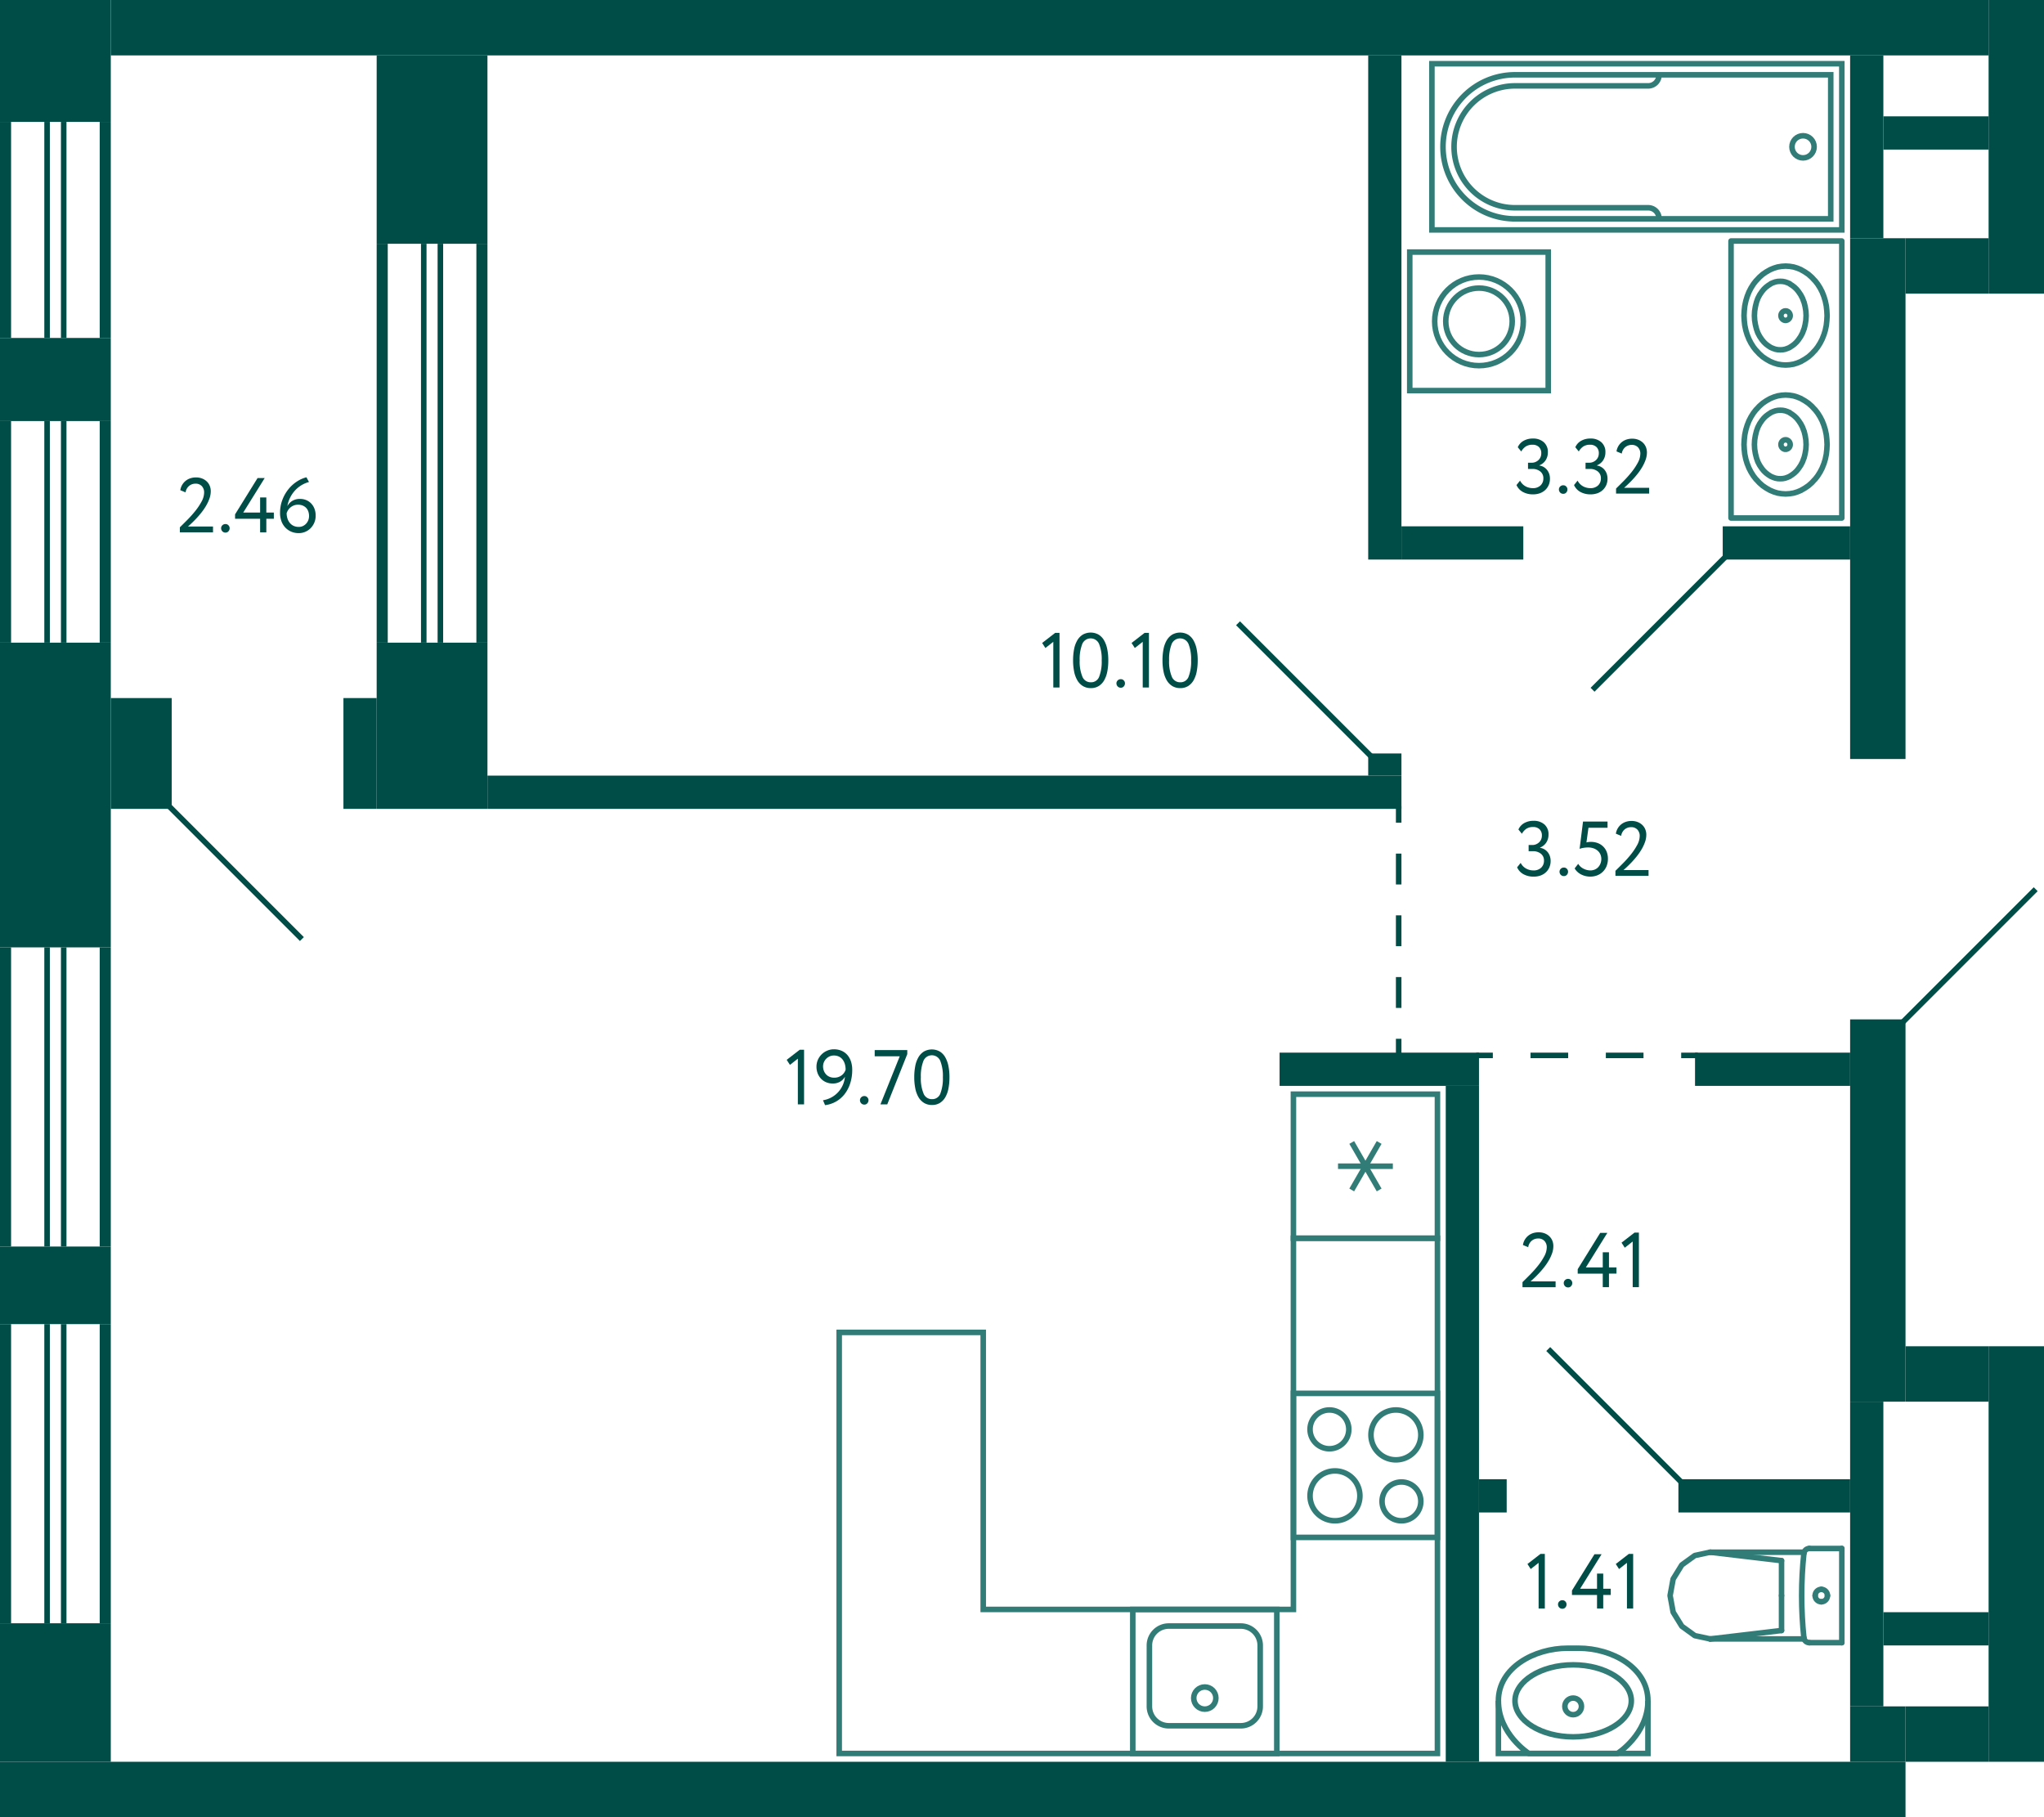 <svg xmlns="http://www.w3.org/2000/svg" width="369" height="328" viewBox="0 0 369 328">
  <title>2_C-2_13-17fl_7</title>
  <g id="Слой_2" data-name="Слой 2">
    <g id="_2_C-2_13-17fl_7" data-name="2_C-2_13-17fl_7">
      <g id="sant">
        <g>
          <rect x="233.5" y="251.5" width="26" height="26" transform="translate(-18 511) rotate(-90)" fill="none" stroke="#327c78" stroke-miterlimit="10"/>
          <path d="M253,268a3,3,0,1,1-3,3,3,3,0,0,1,3-3m0-1a4,4,0,1,0,4,4,4,4,0,0,0-4-4Z" fill="#327c78"/>
          <path d="M240,255a3,3,0,1,1-3,3,3,3,0,0,1,3-3m0-1a4,4,0,1,0,4,4,4,4,0,0,0-4-4Z" fill="#327c78"/>
          <path d="M241,266a4,4,0,1,1-4,4,4,4,0,0,1,4-4m0-1a5,5,0,1,0,5,5,5,5,0,0,0-5-5Z" fill="#327c78"/>
          <path d="M252,255a4,4,0,1,1-4,4,4,4,0,0,1,4-4m0-1a5,5,0,1,0,5,5,5,5,0,0,0-5-5Z" fill="#327c78"/>
        </g>
        <g>
          <rect x="204.5" y="290.5" width="26" height="26" transform="translate(434.999 607) rotate(-180)" fill="none" stroke="#327c78" stroke-miterlimit="10"/>
          <path d="M224,294a3,3,0,0,1,3,3v11a3,3,0,0,1-3,3H211a3,3,0,0,1-3-3V297a3,3,0,0,1,3-3h13m0-1H211a4,4,0,0,0-4,4v11a4,4,0,0,0,4,4h13a4,4,0,0,0,4-4V297a4,4,0,0,0-4-4Z" fill="#327c78"/>
          <circle cx="217.5" cy="306.5" r="2" fill="none" stroke="#327c78" stroke-miterlimit="10"/>
        </g>
        <g>
          <rect x="233.5" y="197.5" width="26" height="26" transform="translate(457 -36) rotate(90)" fill="none" stroke="#327c78" stroke-miterlimit="10"/>
          <line x1="248.975" y1="214.787" x2="244.025" y2="206.214" fill="none" stroke="#327c78" stroke-miterlimit="10"/>
          <line x1="248.975" y1="206.214" x2="244.025" y2="214.787" fill="none" stroke="#327c78" stroke-miterlimit="10"/>
          <line x1="241.55" y1="210.5" x2="251.45" y2="210.5" fill="none" stroke="#327c78" stroke-miterlimit="10"/>
        </g>
        <g>
          <polyline points="297.5 307 297.5 316.5 270.5 316.5 270.5 307" fill="none" stroke="#327c78" stroke-miterlimit="10"/>
          <path d="M283,297.5h2c6,0,12.5,3.5,12.5,9.5s-5.5,9.5-5.5,9.5H276s-5.5-3.5-5.5-9.5S277,297.5,283,297.5Z" fill="none" stroke="#327c78" stroke-miterlimit="10"/>
          <path d="M284,301c5.421,0,10,2.748,10,6s-4.579,6-10,6-10-2.748-10-6,4.579-6,10-6m0-1c-6.075,0-11,3.134-11,7s4.925,7,11,7,11-3.134,11-7-4.925-7-11-7Z" fill="#327c78"/>
          <circle cx="284" cy="308" r="1.5" fill="none" stroke="#327c78" stroke-miterlimit="10"/>
        </g>
        <g>
          <line x1="321.617" y1="288" x2="321.617" y2="294.303" fill="none" stroke="#327c78" stroke-linecap="round" stroke-linejoin="round"/>
          <line x1="332.5" y1="296.5" x2="326.635" y2="296.5" fill="none" stroke="#327c78" stroke-linecap="round" stroke-linejoin="round"/>
          <polyline points="308.729 295.826 305.963 295.231 303.617 293.534 302.05 290.995 301.5 288 302.05 285.005 303.617 282.466 305.963 280.769 308.729 280.174" fill="none" stroke="#327c78" stroke-linecap="round" stroke-linejoin="round"/>
          <line x1="332.5" y1="279.5" x2="326.635" y2="279.5" fill="none" stroke="#327c78" stroke-linecap="round" stroke-linejoin="round"/>
          <polyline points="326.635 296.5 326.455 296.484 326.282 296.435 326.12 296.355 325.976 296.248 325.853 296.116 325.756 295.964 325.689 295.797 325.653 295.621" fill="none" stroke="#327c78" stroke-linecap="round" stroke-linejoin="round"/>
          <line x1="325.698" y1="280.174" x2="308.729" y2="280.174" fill="none" stroke="#327c78" stroke-linecap="round" stroke-linejoin="round"/>
          <polyline points="325.653 295.621 325.478 293.721 325.353 291.818 325.277 289.912 325.252 288.004 325.277 286.097 325.352 284.191 325.477 282.288 325.652 280.388" fill="none" stroke="#327c78" stroke-linecap="round" stroke-linejoin="round"/>
          <line x1="308.75" y1="295.826" x2="321.617" y2="294.303" fill="none" stroke="#327c78" stroke-linecap="round" stroke-linejoin="round"/>
          <line x1="308.75" y1="280.174" x2="321.617" y2="281.697" fill="none" stroke="#327c78" stroke-linecap="round" stroke-linejoin="round"/>
          <line x1="321.617" y1="288" x2="321.617" y2="281.697" fill="none" stroke="#327c78" stroke-linecap="round" stroke-linejoin="round"/>
          <line x1="325.689" y1="295.826" x2="308.729" y2="295.826" fill="none" stroke="#327c78" stroke-linecap="round" stroke-linejoin="round"/>
          <polyline points="325.652 280.388 325.687 280.21 325.753 280.042 325.85 279.888 325.972 279.755 326.117 279.646 326.28 279.566 326.454 279.517 326.635 279.5" fill="none" stroke="#327c78" stroke-linecap="round" stroke-linejoin="round"/>
          <line x1="332.5" y1="296.5" x2="332.5" y2="279.5" fill="none" stroke="#327c78" stroke-linecap="round" stroke-linejoin="round"/>
          <path d="M327.691,288a1.113,1.113,0,0,1,1.108-1.118" fill="none" stroke="#327c78" stroke-linecap="round" stroke-linejoin="round"/>
          <path d="M328.8,289.118A1.113,1.113,0,0,1,327.691,288" fill="none" stroke="#327c78" stroke-linecap="round" stroke-linejoin="round"/>
          <path d="M329.906,288a1.112,1.112,0,0,1-1.107,1.118" fill="none" stroke="#327c78" stroke-linecap="round" stroke-linejoin="round"/>
          <path d="M328.8,286.882A1.112,1.112,0,0,1,329.906,288" fill="none" stroke="#327c78" stroke-linecap="round" stroke-linejoin="round"/>
        </g>
        <g>
          <rect x="254.5" y="45.5" width="25" height="25" fill="none" stroke="#327c78" stroke-miterlimit="10"/>
          <circle cx="267" cy="58" r="8" fill="none" stroke="#327c78" stroke-miterlimit="10"/>
          <circle cx="267" cy="58" r="6" fill="none" stroke="#327c78" stroke-miterlimit="10"/>
        </g>
        <g>
          <circle cx="325.5" cy="26.5" r="2" fill="none" stroke="#327c78" stroke-miterlimit="10"/>
          <path d="M299.5,13.5a1.959,1.959,0,0,1-2,2h-24a11,11,0,0,0-11,11h0a11,11,0,0,0,11,11h24a1.959,1.959,0,0,1,2,2" fill="none" stroke="#327c78" stroke-miterlimit="10"/>
          <rect x="280.5" y="-10.5" width="30" height="74" transform="translate(322 -269) rotate(90)" fill="none" stroke="#327c78" stroke-miterlimit="10"/>
          <path d="M282.5-8.5h26a0,0,0,0,1,0,0v57a13,13,0,0,1-13,13h0a13,13,0,0,1-13-13v-57a0,0,0,0,1,0,0Z" transform="translate(322 -269) rotate(90)" fill="none" stroke="#327c78" stroke-miterlimit="10"/>
        </g>
        <g>
          <rect x="312.5" y="43.5" width="20" height="50" fill="none" stroke="#327c78" stroke-linecap="round" stroke-linejoin="round"/>
          <polyline points="325.13 71.951 325.83 72.349 326.483 72.794 327.089 73.333 327.626 73.918 327.649 73.918 328.139 74.55 328.582 75.252 328.956 75.978 329.259 76.751 329.516 77.594 329.702 78.484 329.795 79.35 329.842 80.24 329.795 81.129 329.702 81.996 329.516 82.885 329.259 83.728 329.259 83.705 328.956 84.477 328.582 85.203 328.139 85.906 327.649 86.538 327.626 86.538 327.089 87.123 326.483 87.662 325.83 88.107 325.13 88.505 325.153 88.505 324.477 88.786 323.8 88.996 323.077 89.113 322.354 89.16 321.631 89.113 320.907 88.996 320.231 88.786 319.554 88.505 318.855 88.107 318.201 87.662 317.595 87.123 317.058 86.538 317.035 86.538 316.545 85.906 316.102 85.203 315.729 84.477 315.425 83.705 315.425 83.728 315.169 82.885 314.982 81.996 314.889 81.129 314.842 80.24 314.889 79.35 314.982 78.484 315.169 77.594 315.425 76.751 315.729 75.978 316.102 75.253 316.545 74.55 317.035 73.918 317.058 73.918 317.595 73.333 318.201 72.794 318.855 72.349 319.554 71.951 320.231 71.67 320.907 71.459 321.631 71.342 322.354 71.296 323.077 71.342 323.8 71.459 324.477 71.67 325.153 71.951" fill="none" stroke="#327c78" stroke-linecap="round" stroke-linejoin="round"/>
          <polyline points="323.07 74.489 323.534 74.786 323.955 75.105 324.33 75.465 324.662 75.868 325.082 76.484 325.414 77.12 325.658 77.799 325.68 77.799 325.879 78.605 326.011 79.411 326.056 80.239 326.011 81.066 325.879 81.872 325.68 82.678 325.657 82.678 325.414 83.357 325.082 83.993 324.662 84.609 324.33 85.012 323.954 85.372 323.534 85.691 323.07 85.988 323.092 85.988 322.694 86.157 322.274 86.306 321.831 86.391 321.389 86.412 320.947 86.391 320.504 86.306 320.084 86.157 319.686 85.988 319.221 85.691 318.801 85.372 318.425 85.012 318.093 84.609 317.673 83.993 317.341 83.357 317.098 82.678 316.899 81.872 316.766 81.066 316.722 80.239 316.766 79.411 316.899 78.605 317.098 77.799 317.341 77.12 317.673 76.484 318.093 75.868 318.425 75.465 318.801 75.105 319.221 74.786 319.686 74.489 319.686 74.468 320.084 74.299 320.504 74.15 320.947 74.065 321.389 74.044 321.831 74.065 322.274 74.15 322.694 74.299 323.092 74.468" fill="none" stroke="#327c78" stroke-linecap="round" stroke-linejoin="round"/>
          <path d="M322.347,79.38l.209.021.188.086a.867.867,0,0,1-.084,1.546l-.209.065h-.209a.869.869,0,0,1-.292-1.611l.188-.086Z" fill="none" stroke="#327c78" stroke-linecap="round" stroke-linejoin="round"/>
          <polyline points="325.13 48.683 325.83 49.081 326.483 49.526 327.089 50.065 327.626 50.65 327.649 50.65 328.139 51.282 328.582 51.985 328.956 52.711 329.259 53.483 329.516 54.326 329.702 55.216 329.795 56.082 329.842 56.972 329.795 57.862 329.702 58.728 329.516 59.618 329.259 60.46 329.259 60.437 328.956 61.21 328.582 61.936 328.139 62.638 327.649 63.27 327.626 63.27 327.089 63.855 326.483 64.394 325.83 64.839 325.13 65.237 325.153 65.237 324.477 65.518 323.8 65.729 323.077 65.846 322.354 65.892 321.631 65.846 320.907 65.729 320.231 65.518 319.554 65.237 318.855 64.839 318.201 64.394 317.595 63.855 317.058 63.27 317.035 63.27 316.545 62.638 316.102 61.936 315.729 61.21 315.425 60.437 315.425 60.46 315.169 59.618 314.982 58.728 314.889 57.862 314.842 56.972 314.889 56.082 314.982 55.216 315.169 54.326 315.425 53.483 315.729 52.711 316.102 51.985 316.545 51.282 317.035 50.65 317.058 50.65 317.595 50.065 318.201 49.526 318.855 49.081 319.554 48.683 320.231 48.402 320.907 48.192 321.631 48.075 322.354 48.028 323.077 48.075 323.8 48.192 324.477 48.402 325.153 48.683" fill="none" stroke="#327c78" stroke-linecap="round" stroke-linejoin="round"/>
          <polyline points="323.07 51.222 323.534 51.519 323.954 51.837 324.33 52.198 324.662 52.601 325.082 53.216 325.414 53.852 325.658 54.531 325.68 54.531 325.879 55.337 326.011 56.143 326.056 56.971 326.011 57.798 325.879 58.604 325.68 59.41 325.657 59.41 325.414 60.089 325.082 60.726 324.662 61.341 324.33 61.744 323.954 62.105 323.534 62.423 323.07 62.72 323.092 62.72 322.694 62.889 322.274 63.038 321.831 63.123 321.389 63.144 320.947 63.123 320.504 63.038 320.084 62.889 319.686 62.72 319.221 62.423 318.801 62.105 318.425 61.744 318.093 61.341 317.673 60.726 317.341 60.089 317.098 59.41 316.899 58.604 316.766 57.798 316.722 56.971 316.766 56.143 316.899 55.337 317.098 54.531 317.341 53.852 317.673 53.216 318.093 52.601 318.425 52.198 318.801 51.837 319.221 51.519 319.686 51.222 319.686 51.2 320.084 51.031 320.504 50.882 320.947 50.797 321.389 50.776 321.831 50.797 322.274 50.882 322.694 51.031 323.092 51.2" fill="none" stroke="#327c78" stroke-linecap="round" stroke-linejoin="round"/>
          <path d="M322.347,56.112l.209.022.188.085a.867.867,0,0,1-.084,1.546l-.209.065h-.209a.87.87,0,0,1-.293-1.611l.189-.085Z" fill="none" stroke="#327c78" stroke-linecap="round" stroke-linejoin="round"/>
        </g>
        <polygon points="259.5 223.5 233.5 223.5 233.5 290.5 177.5 290.5 177.5 240.5 151.5 240.5 151.5 316.5 177.5 316.5 177.5 316.5 259.5 316.5 259.5 223.5" fill="none" stroke="#327c78" stroke-miterlimit="10"/>
      </g>
      <g id="l">
        <line x1="223.5" y1="112.5" x2="247.5" y2="136.5" fill="none" stroke="#004d47" stroke-miterlimit="10"/>
        <line x1="30.5" y1="145.5" x2="54.5" y2="169.5" fill="none" stroke="#004d47" stroke-miterlimit="10"/>
        <line x1="287.5" y1="124.5" x2="311.5" y2="100.5" fill="none" stroke="#004d47" stroke-miterlimit="10"/>
        <line x1="279.5" y1="243.5" x2="303.5" y2="267.5" fill="none" stroke="#004d47" stroke-miterlimit="10"/>
        <line x1="343.5" y1="184.5" x2="367.5" y2="160.5" fill="none" stroke="#004d47" stroke-miterlimit="10"/>
        <g>
          <line x1="252.5" y1="190.5" x2="252.5" y2="187.5" fill="none" stroke="#004d47" stroke-miterlimit="10"/>
          <line x1="252.5" y1="181.929" x2="252.5" y2="151.286" fill="none" stroke="#004d47" stroke-miterlimit="10" stroke-dasharray="5.571 5.571"/>
          <line x1="252.5" y1="148.5" x2="252.5" y2="145.5" fill="none" stroke="#004d47" stroke-miterlimit="10"/>
        </g>
        <rect x="331" y="148" width="49" height="25" transform="translate(195 516) rotate(-90)" fill="none"/>
        <g>
          <line x1="306.5" y1="190.5" x2="303.5" y2="190.5" fill="none" stroke="#004d47" stroke-miterlimit="10"/>
          <line x1="296.7" y1="190.5" x2="272.9" y2="190.5" fill="none" stroke="#004d47" stroke-miterlimit="10" stroke-dasharray="6.8 6.8"/>
          <line x1="269.5" y1="190.5" x2="266.5" y2="190.5" fill="none" stroke="#004d47" stroke-miterlimit="10"/>
        </g>
      </g>
      <g id="s">
        <rect x="20" width="339" height="10" fill="#004d47"/>
        <rect width="20" height="22" fill="#004d47"/>
        <rect y="61" width="20" height="15" fill="#004d47"/>
        <rect y="225" width="20" height="14" fill="#004d47"/>
        <rect x="334" y="184" width="10" height="69" fill="#004d47"/>
        <rect x="334" y="43" width="10" height="94" fill="#004d47"/>
        <rect x="359" width="10" height="53" fill="#004d47"/>
        <rect x="247" y="136" width="6" height="4" transform="translate(500 276) rotate(180)" fill="#004d47"/>
        <rect x="88" y="140" width="165" height="6" transform="translate(341 286) rotate(180)" fill="#004d47"/>
        <rect x="18" y="239" width="2" height="54" transform="translate(38 532) rotate(180)" fill="#004d47"/>
        <rect y="239" width="2" height="54" transform="translate(2 532) rotate(180)" fill="#004d47"/>
        <rect x="11" y="239" width="1" height="54" transform="translate(23 532) rotate(180)" fill="#004d47"/>
        <rect x="8" y="239" width="1" height="54" transform="translate(17 532) rotate(180)" fill="#004d47"/>
        <rect y="293" width="20" height="25" fill="#004d47"/>
        <rect x="18" y="76" width="2" height="40" transform="translate(38 192) rotate(180)" fill="#004d47"/>
        <rect y="76" width="2" height="40" transform="translate(2 192) rotate(180)" fill="#004d47"/>
        <rect x="11" y="76" width="1" height="40" transform="translate(23 192) rotate(180)" fill="#004d47"/>
        <rect x="8" y="76" width="1" height="40" transform="translate(17 192) rotate(180)" fill="#004d47"/>
        <rect x="18" y="22" width="2" height="39" transform="translate(38 83) rotate(180)" fill="#004d47"/>
        <rect y="22" width="2" height="39" transform="translate(2 83) rotate(180)" fill="#004d47"/>
        <rect x="11" y="22" width="1" height="39" transform="translate(23 83) rotate(180)" fill="#004d47"/>
        <rect x="8" y="22" width="1" height="39" transform="translate(17 83) rotate(180)" fill="#004d47"/>
        <rect y="116" width="20" height="55" fill="#004d47"/>
        <rect x="68" y="10" width="20" height="34" fill="#004d47"/>
        <rect x="86" y="44" width="2" height="72" transform="translate(174 160) rotate(180)" fill="#004d47"/>
        <rect x="68" y="44" width="2" height="72" transform="translate(138 160) rotate(180)" fill="#004d47"/>
        <rect x="79" y="44" width="1" height="72" transform="translate(159 160) rotate(180)" fill="#004d47"/>
        <rect x="76" y="44" width="1" height="72" transform="translate(153 160) rotate(180)" fill="#004d47"/>
        <rect x="68" y="116" width="20" height="30" fill="#004d47"/>
        <rect x="18" y="171" width="2" height="54" transform="translate(38 396) rotate(180)" fill="#004d47"/>
        <rect y="171" width="2" height="54" transform="translate(2 396) rotate(180)" fill="#004d47"/>
        <rect x="11" y="171" width="1" height="54" transform="translate(23 396) rotate(180)" fill="#004d47"/>
        <rect x="8" y="171" width="1" height="54" transform="translate(17 396) rotate(180)" fill="#004d47"/>
        <rect y="318" width="344" height="10" fill="#004d47"/>
        <rect x="247" y="10" width="6" height="91" fill="#004d47"/>
        <rect x="253" y="95" width="22" height="6" fill="#004d47"/>
        <rect x="311" y="95" width="23" height="6" fill="#004d47"/>
        <rect x="261" y="196" width="6" height="122" fill="#004d47"/>
        <rect x="267" y="267" width="5" height="6" fill="#004d47"/>
        <rect x="303" y="267" width="31" height="6" fill="#004d47"/>
        <rect x="231" y="190" width="36" height="6" fill="#004d47"/>
        <rect x="306" y="190" width="28" height="6" fill="#004d47"/>
        <rect x="340" y="21" width="19" height="6" transform="translate(699 48) rotate(180)" fill="#004d47"/>
        <rect x="334" y="10" width="6" height="33" transform="translate(674 53) rotate(180)" fill="#004d47"/>
        <rect x="344" y="43" width="15" height="10" transform="translate(703 96) rotate(180)" fill="#004d47"/>
        <rect x="334" y="308" width="10" height="10" fill="#004d47"/>
        <rect x="359" y="243" width="10" height="75" fill="#004d47"/>
        <rect x="340" y="291" width="19" height="6" transform="translate(699 588) rotate(180)" fill="#004d47"/>
        <rect x="334" y="253" width="6" height="55" transform="translate(674 561) rotate(180)" fill="#004d47"/>
        <rect x="344" y="308" width="15" height="10" transform="translate(703 626) rotate(180)" fill="#004d47"/>
        <rect x="344" y="243" width="15" height="10" transform="translate(703 496) rotate(180)" fill="#004d47"/>
        <rect x="62" y="126" width="6" height="20" transform="translate(130 272) rotate(180)" fill="#004d47"/>
        <rect x="20" y="126" width="11" height="20" transform="translate(51 272) rotate(180)" fill="#004d47"/>
      </g>
      <g id="t">
        <g>
          <g>
            <path d="M190.488,114.234h.784v9.856h-1.12v-8.246l-1.428,1.121-.588-.91Z" fill="#004d47"/>
            <path d="M193.722,119.19a10.429,10.429,0,0,1,.182-2.022,5.021,5.021,0,0,1,.574-1.582,2.957,2.957,0,0,1,.994-1.037,2.934,2.934,0,0,1,2.856,0,2.9,2.9,0,0,1,.987,1.037,5.253,5.253,0,0,1,.574,1.582,10.03,10.03,0,0,1,.189,2.022,10.483,10.483,0,0,1-.182,2.031,5.054,5.054,0,0,1-.567,1.582,2.938,2.938,0,0,1-.98,1.029,2.643,2.643,0,0,1-1.421.37,2.715,2.715,0,0,1-1.435-.37,2.949,2.949,0,0,1-1-1.029,5.083,5.083,0,0,1-.581-1.582A10.157,10.157,0,0,1,193.722,119.19Zm1.19,0a7.09,7.09,0,0,0,.483,2.933,1.6,1.6,0,0,0,1.533,1.029,1.545,1.545,0,0,0,1.512-1.029,7.579,7.579,0,0,0,.448-2.933,7.379,7.379,0,0,0-.462-2.932,1.647,1.647,0,0,0-3.059.013A7.511,7.511,0,0,0,194.912,119.19Z" fill="#004d47"/>
            <path d="M201.548,123.334a.732.732,0,0,1,.217-.511.761.761,0,0,1,.581-.231.689.689,0,0,1,.531.231.743.743,0,0,1,.211.511.818.818,0,0,1-.211.561.678.678,0,0,1-.531.238.749.749,0,0,1-.581-.238A.805.805,0,0,1,201.548,123.334Z" fill="#004d47"/>
            <path d="M206.629,114.234h.785v9.856h-1.121v-8.246l-1.427,1.121-.588-.91Z" fill="#004d47"/>
            <path d="M209.864,119.19a10.352,10.352,0,0,1,.182-2.022,5,5,0,0,1,.574-1.582,2.948,2.948,0,0,1,.994-1.037,2.934,2.934,0,0,1,2.856,0,2.9,2.9,0,0,1,.987,1.037,5.28,5.28,0,0,1,.574,1.582,10.03,10.03,0,0,1,.189,2.022,10.562,10.562,0,0,1-.182,2.031,5.054,5.054,0,0,1-.567,1.582,2.947,2.947,0,0,1-.98,1.029,2.645,2.645,0,0,1-1.421.37,2.715,2.715,0,0,1-1.435-.37,2.949,2.949,0,0,1-1-1.029,5.083,5.083,0,0,1-.581-1.582A10.157,10.157,0,0,1,209.864,119.19Zm1.19,0a7.09,7.09,0,0,0,.483,2.933,1.6,1.6,0,0,0,1.533,1.029,1.545,1.545,0,0,0,1.512-1.029,7.6,7.6,0,0,0,.448-2.933,7.379,7.379,0,0,0-.462-2.932,1.647,1.647,0,0,0-3.059.013A7.511,7.511,0,0,0,211.054,119.19Z" fill="#004d47"/>
          </g>
          <g>
            <path d="M32.469,95.18q.6-.587,1.358-1.351a20.262,20.262,0,0,0,1.428-1.6,11.162,11.162,0,0,0,1.134-1.7,3.485,3.485,0,0,0,.463-1.644,1.656,1.656,0,0,0-.4-1.121,1.493,1.493,0,0,0-1.2-.461,1.758,1.758,0,0,0-1.091.385,1.855,1.855,0,0,0-.659,1.182l-.952-.391A2.626,2.626,0,0,1,32.9,87.5a2.643,2.643,0,0,1,1.47-1.17,3.168,3.168,0,0,1,.988-.154,2.98,2.98,0,0,1,1.189.218,2.518,2.518,0,0,1,.84.567,2.219,2.219,0,0,1,.5.791,2.613,2.613,0,0,1,.162.9,4.015,4.015,0,0,1-.252,1.379,7.7,7.7,0,0,1-.644,1.344,10.836,10.836,0,0,1-.869,1.239q-.475.588-.938,1.071t-.839.833c-.252.234-.444.406-.575.519h4.522V96.09H32.469Z" fill="#004d47"/>
            <path d="M39.917,95.334a.732.732,0,0,1,.217-.511.764.764,0,0,1,.581-.231.691.691,0,0,1,.532.231.747.747,0,0,1,.211.511.823.823,0,0,1-.211.561.68.68,0,0,1-.532.238.752.752,0,0,1-.581-.238A.805.805,0,0,1,39.917,95.334Z" fill="#004d47"/>
            <path d="M46.959,93.641H42.437v-.8l4.06-6.551h1.288l-3.878,6.23h3.052v-2.73h1.12v2.73h1.358v1.12H48.079V96.09h-1.12Z" fill="#004d47"/>
            <path d="M50.557,92.618A6.618,6.618,0,0,1,51,90.161a7,7,0,0,1,1.134-1.938,6.5,6.5,0,0,1,1.533-1.352,5.622,5.622,0,0,1,1.652-.721l.462.854a5.1,5.1,0,0,0-1.288.532,5.234,5.234,0,0,0-1.155.91,5.621,5.621,0,0,0-1.463,2.912,2.483,2.483,0,0,1,.861-.93,2.593,2.593,0,0,1,1.449-.371,2.832,2.832,0,0,1,1.113.216,2.625,2.625,0,0,1,.889.616,2.825,2.825,0,0,1,.588.953,3.418,3.418,0,0,1,.21,1.224,3.163,3.163,0,0,1-.938,2.3,2.96,2.96,0,0,1-.966.637,2.915,2.915,0,0,1-1.12.224,3.407,3.407,0,0,1-1.456-.293,3.229,3.229,0,0,1-1.064-.785A3.3,3.3,0,0,1,50.781,94,4.248,4.248,0,0,1,50.557,92.618Zm1.19,0a3.155,3.155,0,0,0,.14.952,2.4,2.4,0,0,0,.413.791,1.976,1.976,0,0,0,.686.546,2.139,2.139,0,0,0,.959.2,1.687,1.687,0,0,0,.742-.161,1.9,1.9,0,0,0,.581-.427,1.957,1.957,0,0,0,.385-.623,2.038,2.038,0,0,0,.14-.749,2.5,2.5,0,0,0-.126-.8,1.768,1.768,0,0,0-.378-.652,1.832,1.832,0,0,0-.623-.433,2.14,2.14,0,0,0-.861-.162,2.046,2.046,0,0,0-.777.14,2.269,2.269,0,0,0-.6.358,1.979,1.979,0,0,0-.427.49A2.517,2.517,0,0,0,51.747,92.618Z" fill="#004d47"/>
          </g>
          <g>
            <path d="M276.737,89.23a3.711,3.711,0,0,1-1.806-.427,2.629,2.629,0,0,1-1.162-1.252l.644-.8a2.4,2.4,0,0,0,.98,1.022,2.676,2.676,0,0,0,1.3.336,1.931,1.931,0,0,0,1.428-.5,1.708,1.708,0,0,0,.5-1.26,1.524,1.524,0,0,0-.56-1.252,2.211,2.211,0,0,0-1.442-.455h-.77v-1.12h.7a1.651,1.651,0,0,0,.63-.126,1.838,1.838,0,0,0,.546-.344,1.579,1.579,0,0,0,.378-.531,1.7,1.7,0,0,0,.14-.694,1.526,1.526,0,0,0-.42-1.14,1.6,1.6,0,0,0-1.176-.413,2.141,2.141,0,0,0-1.211.321,2.554,2.554,0,0,0-.805.9l-.63-.769a2.442,2.442,0,0,1,1.05-1.162,3.328,3.328,0,0,1,1.68-.407,2.834,2.834,0,0,1,1.967.659,2.316,2.316,0,0,1,.735,1.82,2.612,2.612,0,0,1-.385,1.414,2.413,2.413,0,0,1-1.141.937v.042a2.116,2.116,0,0,1,.812.288,2.2,2.2,0,0,1,.595.538,2.374,2.374,0,0,1,.371.715,2.683,2.683,0,0,1,.126.826,2.842,2.842,0,0,1-.238,1.182,2.657,2.657,0,0,1-.651.9,2.831,2.831,0,0,1-.973.567A3.656,3.656,0,0,1,276.737,89.23Z" fill="#004d47"/>
            <path d="M281.427,88.334a.732.732,0,0,1,.217-.511.761.761,0,0,1,.581-.231.689.689,0,0,1,.531.231.747.747,0,0,1,.211.511.823.823,0,0,1-.211.561.678.678,0,0,1-.531.238.749.749,0,0,1-.581-.238A.805.805,0,0,1,281.427,88.334Z" fill="#004d47"/>
            <path d="M287.125,89.23a3.715,3.715,0,0,1-1.807-.427,2.632,2.632,0,0,1-1.161-1.252l.643-.8a2.411,2.411,0,0,0,.98,1.022,2.683,2.683,0,0,0,1.3.336,1.933,1.933,0,0,0,1.428-.5,1.708,1.708,0,0,0,.5-1.26,1.524,1.524,0,0,0-.56-1.252,2.211,2.211,0,0,0-1.442-.455h-.77v-1.12h.7a1.647,1.647,0,0,0,.63-.126,1.842,1.842,0,0,0,.547-.344,1.593,1.593,0,0,0,.378-.531,1.7,1.7,0,0,0,.14-.694,1.523,1.523,0,0,0-.421-1.14,1.6,1.6,0,0,0-1.175-.413,2.139,2.139,0,0,0-1.211.321,2.547,2.547,0,0,0-.806.9l-.629-.769a2.44,2.44,0,0,1,1.049-1.162,3.33,3.33,0,0,1,1.681-.407,2.83,2.83,0,0,1,1.966.659,2.313,2.313,0,0,1,.736,1.82,2.613,2.613,0,0,1-.386,1.414,2.4,2.4,0,0,1-1.141.937v.042a2.11,2.11,0,0,1,.812.288,2.192,2.192,0,0,1,.6.538,2.374,2.374,0,0,1,.371.715,2.683,2.683,0,0,1,.126.826,2.827,2.827,0,0,1-.239,1.182,2.63,2.63,0,0,1-.651.9,2.813,2.813,0,0,1-.973.567A3.65,3.65,0,0,1,287.125,89.23Z" fill="#004d47"/>
            <path d="M291.745,88.18q.6-.587,1.358-1.351a20.463,20.463,0,0,0,1.428-1.6,11.236,11.236,0,0,0,1.134-1.7,3.483,3.483,0,0,0,.462-1.644,1.655,1.655,0,0,0-.4-1.121,1.5,1.5,0,0,0-1.2-.461,1.76,1.76,0,0,0-1.092.385,1.854,1.854,0,0,0-.658,1.182l-.952-.391a2.608,2.608,0,0,1,.343-.973,2.68,2.68,0,0,1,.63-.722,2.712,2.712,0,0,1,.84-.448,3.157,3.157,0,0,1,.987-.154,2.988,2.988,0,0,1,1.19.218,2.518,2.518,0,0,1,.84.567,2.233,2.233,0,0,1,.5.791,2.612,2.612,0,0,1,.161.9,4.015,4.015,0,0,1-.252,1.379,7.7,7.7,0,0,1-.644,1.344,10.955,10.955,0,0,1-.868,1.239q-.477.588-.938,1.071t-.84.833c-.252.234-.443.406-.574.519h4.522V89.09h-5.978Z" fill="#004d47"/>
          </g>
          <g>
            <path d="M274.854,231.426q.6-.587,1.357-1.351a20.476,20.476,0,0,0,1.429-1.6,11.228,11.228,0,0,0,1.133-1.7,3.474,3.474,0,0,0,.463-1.644,1.653,1.653,0,0,0-.4-1.121,1.492,1.492,0,0,0-1.2-.461,1.76,1.76,0,0,0-1.092.385,1.852,1.852,0,0,0-.658,1.182l-.952-.391a2.608,2.608,0,0,1,.343-.973,2.68,2.68,0,0,1,.63-.722,2.718,2.718,0,0,1,.839-.448,3.2,3.2,0,0,1,.988-.154,2.988,2.988,0,0,1,1.19.218,2.528,2.528,0,0,1,.84.567,2.233,2.233,0,0,1,.5.791,2.612,2.612,0,0,1,.161.9,4.015,4.015,0,0,1-.252,1.379,7.7,7.7,0,0,1-.644,1.344,10.866,10.866,0,0,1-.868,1.239q-.477.588-.938,1.072t-.84.833c-.252.233-.444.405-.574.518h4.522v1.049h-5.978Z" fill="#004d47"/>
            <path d="M282.3,231.58a.734.734,0,0,1,.217-.511.761.761,0,0,1,.581-.231.689.689,0,0,1,.531.231.749.749,0,0,1,.211.511.823.823,0,0,1-.211.561.678.678,0,0,1-.531.238.749.749,0,0,1-.581-.238A.805.805,0,0,1,282.3,231.58Z" fill="#004d47"/>
            <path d="M289.343,229.887h-4.522v-.8l4.06-6.551h1.288l-3.877,6.23h3.051v-2.73h1.12v2.73h1.358v1.12h-1.358v2.449h-1.12Z" fill="#004d47"/>
            <path d="M295.083,222.48h.784v9.856h-1.12V224.09l-1.428,1.121-.588-.91Z" fill="#004d47"/>
          </g>
          <g>
            <path d="M278.1,280.48h.784v9.856h-1.12V282.09l-1.428,1.121-.587-.91Z" fill="#004d47"/>
            <path d="M281.266,289.58a.733.733,0,0,1,.216-.511.764.764,0,0,1,.581-.231.689.689,0,0,1,.532.231.749.749,0,0,1,.211.511.823.823,0,0,1-.211.561.679.679,0,0,1-.532.238.752.752,0,0,1-.581-.238A.8.8,0,0,1,281.266,289.58Z" fill="#004d47"/>
            <path d="M288.307,287.887h-4.522v-.8l4.06-6.551h1.288l-3.878,6.23h3.052v-2.73h1.12v2.73h1.358v1.12h-1.358v2.449h-1.12Z" fill="#004d47"/>
            <path d="M294.047,280.48h.784v9.856h-1.12V282.09l-1.428,1.121-.588-.91Z" fill="#004d47"/>
          </g>
          <g>
            <path d="M144.371,189.48h.784v9.856h-1.12V191.09l-1.428,1.121-.587-.91Z" fill="#004d47"/>
            <path d="M153.85,193.078a7.88,7.88,0,0,1-.378,2.514,6.277,6.277,0,0,1-1.036,1.945,5.238,5.238,0,0,1-3.487,1.94l-.378-.883a4.7,4.7,0,0,0,3.963-4.241,2.284,2.284,0,0,1-.854.881,2.587,2.587,0,0,1-1.359.336,2.967,2.967,0,0,1-1.182-.23,2.76,2.76,0,0,1-.925-.637,2.962,2.962,0,0,1-.6-.959,3.228,3.228,0,0,1-.216-1.183,3.038,3.038,0,0,1,.272-1.309,3.227,3.227,0,0,1,.714-.994,3.166,3.166,0,0,1,1-.637,3.025,3.025,0,0,1,1.135-.225,3.483,3.483,0,0,1,1.435.28,2.92,2.92,0,0,1,1.043.777,3.419,3.419,0,0,1,.636,1.17A4.7,4.7,0,0,1,153.85,193.078Zm-1.19,0a3.655,3.655,0,0,0-.126-.966,2.526,2.526,0,0,0-.386-.819,1.857,1.857,0,0,0-.665-.566,2.031,2.031,0,0,0-.952-.21,1.818,1.818,0,0,0-.762.161,2,2,0,0,0-.617.426,2.033,2.033,0,0,0-.413.624,1.877,1.877,0,0,0-.154.749,2.213,2.213,0,0,0,.133.769,2.039,2.039,0,0,0,.386.651,1.788,1.788,0,0,0,.629.456,2.118,2.118,0,0,0,.869.168,2.24,2.24,0,0,0,.776-.126,2.164,2.164,0,0,0,.6-.33,1.9,1.9,0,0,0,.427-.461A2.13,2.13,0,0,0,152.66,193.078Z" fill="#004d47"/>
            <path d="M155.25,198.58a.733.733,0,0,1,.216-.511.764.764,0,0,1,.581-.231.691.691,0,0,1,.532.231.749.749,0,0,1,.211.511.823.823,0,0,1-.211.561.68.68,0,0,1-.532.238.752.752,0,0,1-.581-.238A.8.8,0,0,1,155.25,198.58Z" fill="#004d47"/>
            <path d="M157.909,189.537h5.88v.728l-3.612,9.071h-1.232l3.486-8.68h-4.522Z" fill="#004d47"/>
            <path d="M165.049,194.437a10.355,10.355,0,0,1,.182-2.023,5,5,0,0,1,.574-1.582,2.948,2.948,0,0,1,.994-1.037,2.934,2.934,0,0,1,2.856,0,2.9,2.9,0,0,1,.987,1.037,5.28,5.28,0,0,1,.574,1.582,10.033,10.033,0,0,1,.189,2.023,10.552,10.552,0,0,1-.182,2.03,5.054,5.054,0,0,1-.567,1.582,2.947,2.947,0,0,1-.98,1.029,2.645,2.645,0,0,1-1.421.37,2.715,2.715,0,0,1-1.435-.37,2.949,2.949,0,0,1-1-1.029,5.083,5.083,0,0,1-.581-1.582A10.147,10.147,0,0,1,165.049,194.437Zm1.19,0a7.088,7.088,0,0,0,.483,2.932,1.6,1.6,0,0,0,1.533,1.029,1.545,1.545,0,0,0,1.512-1.029,7.6,7.6,0,0,0,.448-2.932,7.381,7.381,0,0,0-.462-2.933,1.647,1.647,0,0,0-3.059.014A7.508,7.508,0,0,0,166.239,194.437Z" fill="#004d47"/>
          </g>
          <g>
            <path d="M276.849,158.23a3.711,3.711,0,0,1-1.806-.427,2.634,2.634,0,0,1-1.162-1.252l.644-.8a2.4,2.4,0,0,0,.98,1.022,2.682,2.682,0,0,0,1.3.336,1.931,1.931,0,0,0,1.428-.5,1.708,1.708,0,0,0,.5-1.26,1.524,1.524,0,0,0-.56-1.252,2.209,2.209,0,0,0-1.442-.455h-.77v-1.12h.7a1.647,1.647,0,0,0,.63-.126,1.838,1.838,0,0,0,.546-.344,1.579,1.579,0,0,0,.378-.531,1.7,1.7,0,0,0,.14-.694,1.526,1.526,0,0,0-.42-1.14,1.6,1.6,0,0,0-1.176-.413,2.143,2.143,0,0,0-1.211.321,2.554,2.554,0,0,0-.8.9l-.63-.769a2.442,2.442,0,0,1,1.05-1.162,3.328,3.328,0,0,1,1.68-.407,2.834,2.834,0,0,1,1.967.659,2.316,2.316,0,0,1,.735,1.82,2.612,2.612,0,0,1-.385,1.414,2.413,2.413,0,0,1-1.141.937v.042a2.11,2.11,0,0,1,.812.288,2.188,2.188,0,0,1,.6.538,2.374,2.374,0,0,1,.371.715,2.683,2.683,0,0,1,.126.826,2.826,2.826,0,0,1-.238,1.182,2.657,2.657,0,0,1-.651.9,2.822,2.822,0,0,1-.973.567A3.652,3.652,0,0,1,276.849,158.23Z" fill="#004d47"/>
            <path d="M281.539,157.334a.732.732,0,0,1,.217-.511.761.761,0,0,1,.581-.231.692.692,0,0,1,.532.231.746.746,0,0,1,.21.511.822.822,0,0,1-.21.561.682.682,0,0,1-.532.238.749.749,0,0,1-.581-.238A.805.805,0,0,1,281.539,157.334Z" fill="#004d47"/>
            <path d="M285.781,148.291h4.424v1.119h-3.444l-.364,2.647a2.869,2.869,0,0,1,.364-.071,3.29,3.29,0,0,1,.42-.027,3.541,3.541,0,0,1,1.239.209,2.747,2.747,0,0,1,1.624,1.568,3.275,3.275,0,0,1,.231,1.26,3.486,3.486,0,0,1-.252,1.358,2.94,2.94,0,0,1-1.715,1.66,3.491,3.491,0,0,1-1.225.216,3.673,3.673,0,0,1-.8-.091,3.61,3.61,0,0,1-.784-.273,2.94,2.94,0,0,1-.693-.462,2.726,2.726,0,0,1-.539-.658l.644-.826a2.332,2.332,0,0,0,.98.89,2.761,2.761,0,0,0,1.218.3,2,2,0,0,0,.784-.153,1.847,1.847,0,0,0,.623-.428,2.052,2.052,0,0,0,.413-.658,2.23,2.23,0,0,0,.154-.832,2.032,2.032,0,0,0-.168-.82,1.861,1.861,0,0,0-.476-.657,2.293,2.293,0,0,0-.749-.435,2.87,2.87,0,0,0-.987-.16,4.944,4.944,0,0,0-.875.076,3.378,3.378,0,0,0-.665.176Z" fill="#004d47"/>
            <path d="M291.633,157.18q.6-.587,1.358-1.351a20.463,20.463,0,0,0,1.428-1.6,11.236,11.236,0,0,0,1.134-1.7,3.483,3.483,0,0,0,.462-1.644,1.655,1.655,0,0,0-.4-1.121,1.5,1.5,0,0,0-1.2-.461,1.76,1.76,0,0,0-1.092.385,1.854,1.854,0,0,0-.658,1.182l-.952-.391a2.608,2.608,0,0,1,.343-.973,2.68,2.68,0,0,1,.63-.722,2.712,2.712,0,0,1,.84-.448,3.157,3.157,0,0,1,.987-.154,2.988,2.988,0,0,1,1.19.218,2.518,2.518,0,0,1,.84.567,2.219,2.219,0,0,1,.5.791,2.612,2.612,0,0,1,.161.9,4.015,4.015,0,0,1-.252,1.379,7.7,7.7,0,0,1-.644,1.344,10.955,10.955,0,0,1-.868,1.239q-.475.588-.938,1.071t-.84.833c-.252.234-.443.406-.574.519h4.522v1.049h-5.978Z" fill="#004d47"/>
          </g>
        </g>
      </g>
    </g>
  </g>
</svg>
